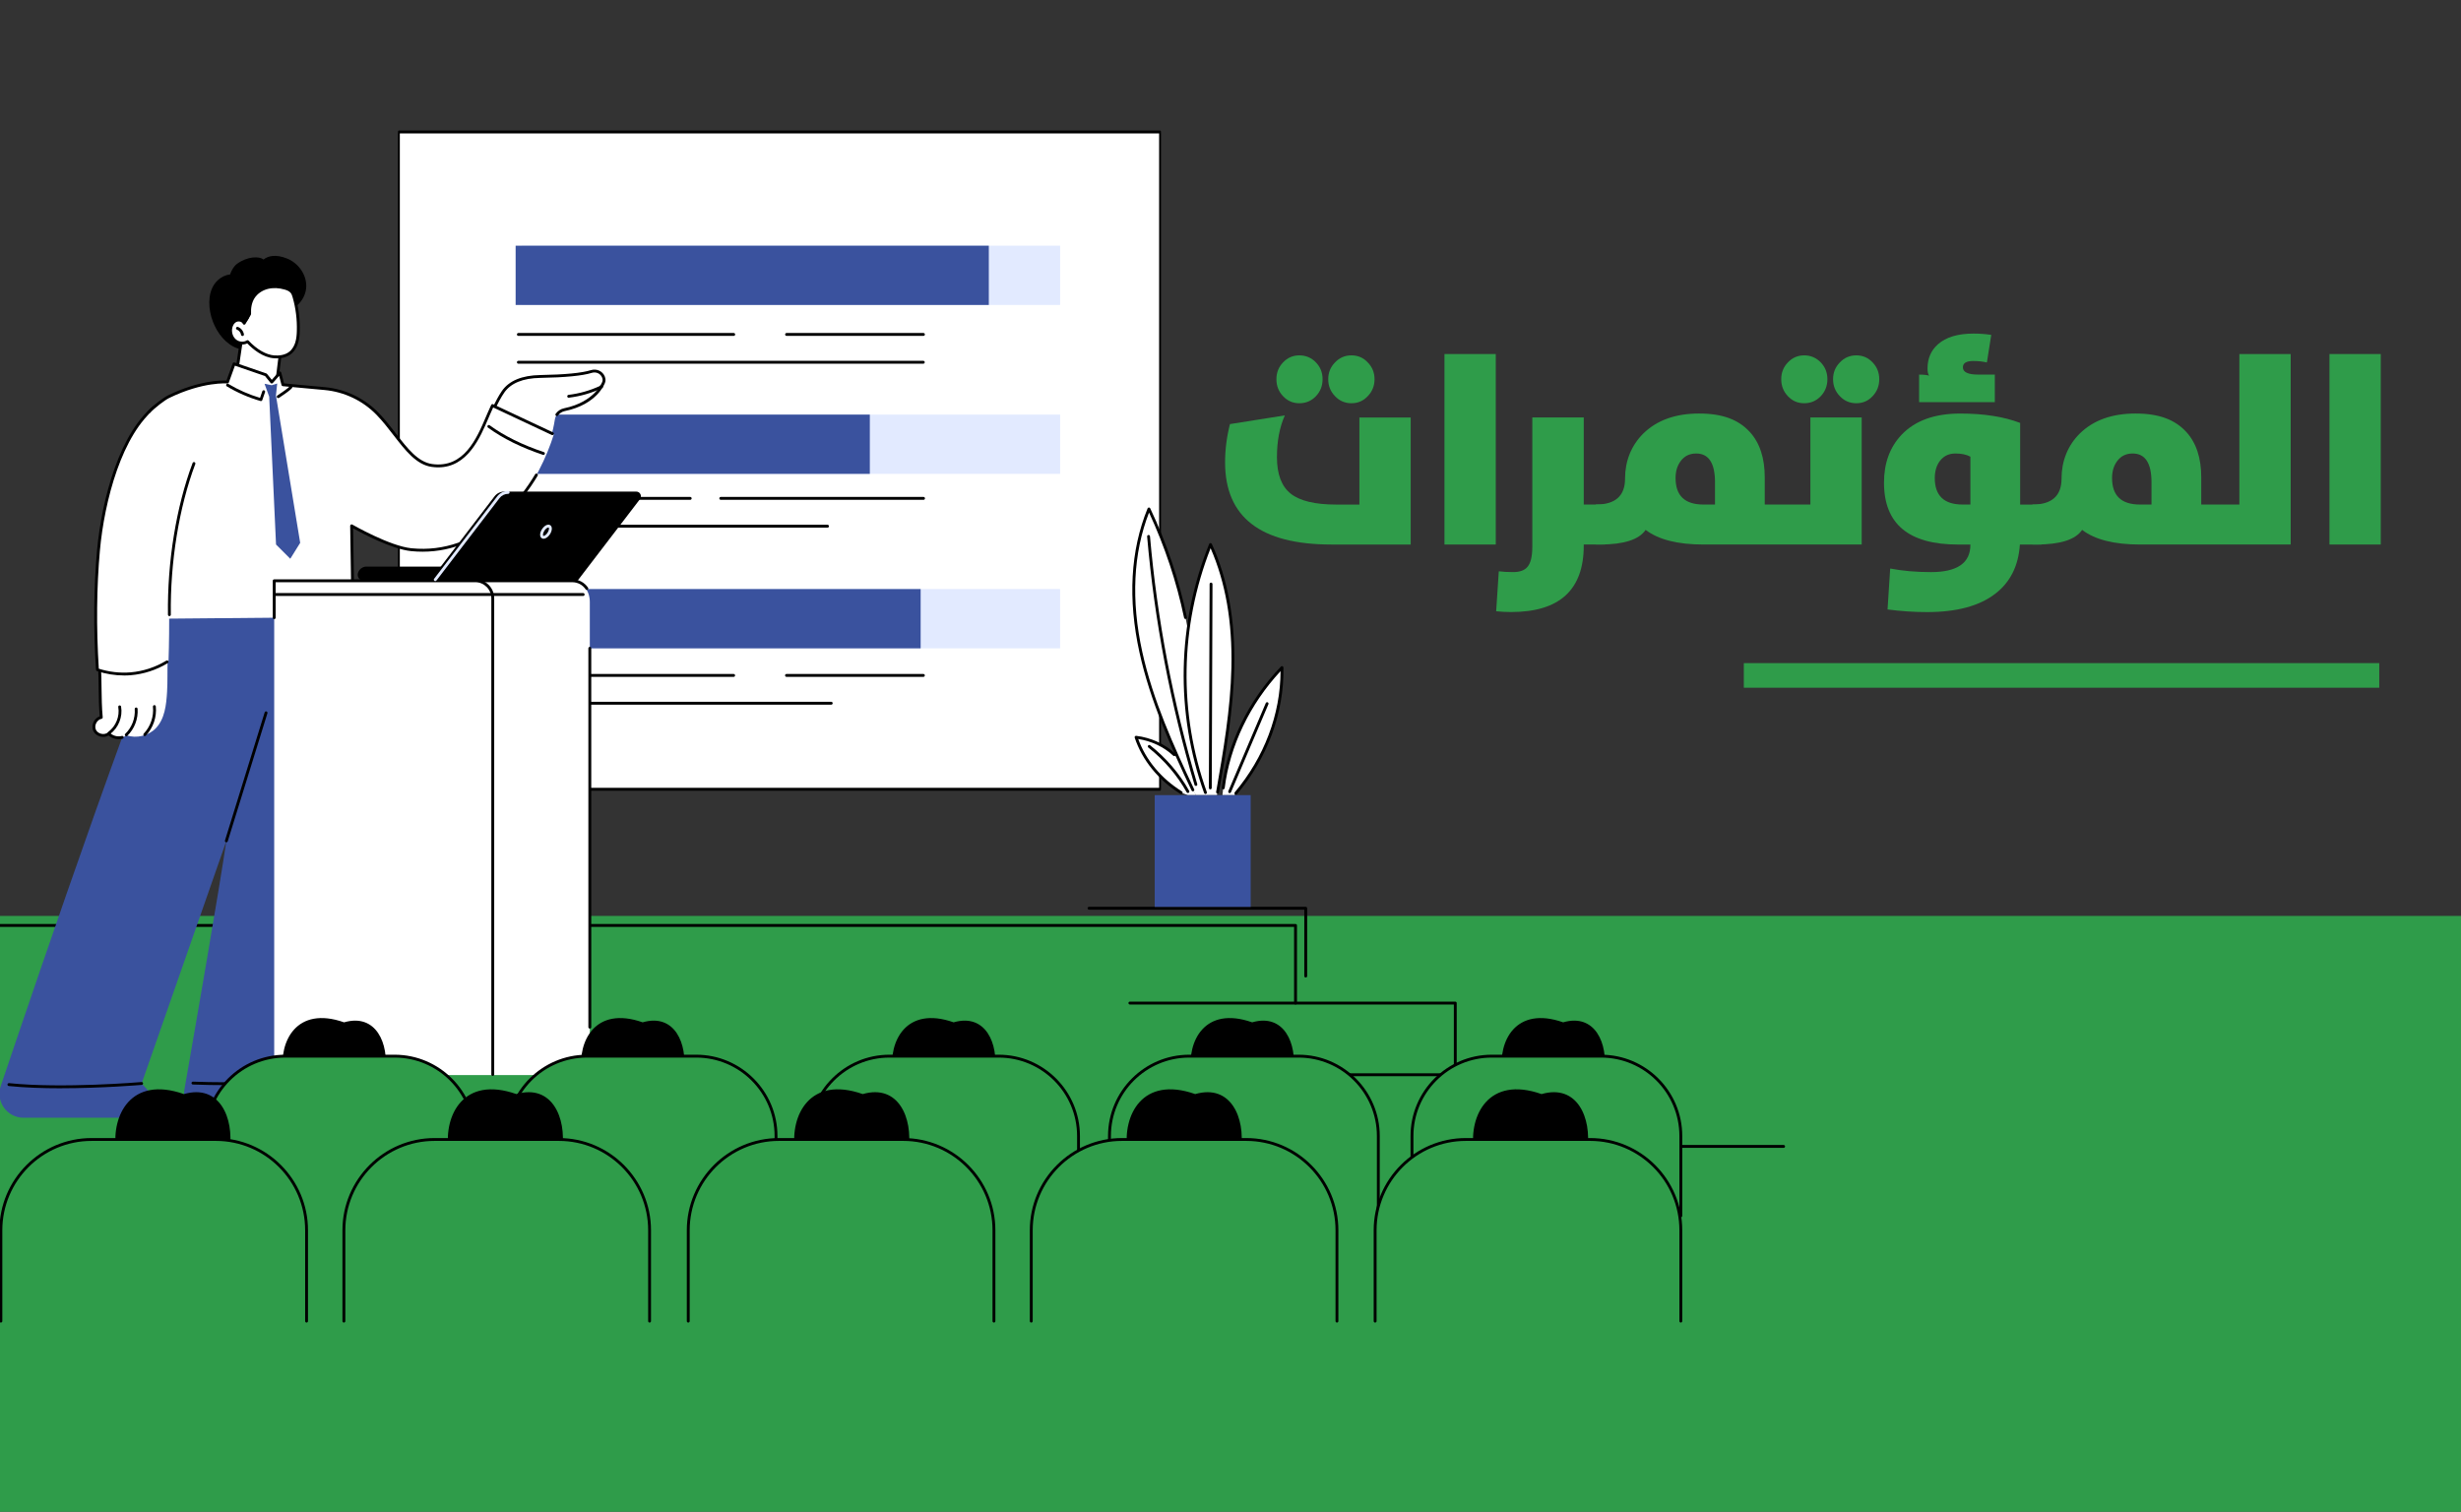 <svg xmlns="http://www.w3.org/2000/svg" id="Layer_1" data-name="Layer 1" viewBox="0 0 1400 860"><rect x="0" y="0" width="1400" height="860" fill="#333333" stroke="none"/><defs><style>      .cls-1 {        fill: #3a529e;      }      .cls-2 {        fill: #fff;      }      .cls-3 {        fill: #e2eaff;      }      .cls-4 {        fill: #2f9c4a;      }    </style></defs><rect class="cls-4" x="0" y="521.07" width="1400" height="354.07"></rect><g><g><g><rect class="cls-2" x="226.92" y="75.07" width="433" height="373.95"></rect><path d="M659.92,449.84H226.92c-.29,0-.53-.36-.53-.82V75.07c0-.45.24-.82.53-.82h433c.29,0,.53.37.53.82v373.95c0,.45-.24.82-.53.82ZM227.45,448.2h431.94V75.88H227.45v372.32Z"></path></g><g><g><g><rect class="cls-3" x="433.24" y="198.99" width="33.72" height="305.94" transform="translate(98.13 802.06) rotate(-90)"></rect><rect class="cls-3" x="433.1" y="99.61" width="33.72" height="306.23" transform="translate(197.23 702.68) rotate(-90)"></rect><rect class="cls-3" x="433.1" y="3.51" width="33.72" height="306.23" transform="translate(293.33 606.58) rotate(-90)"></rect></g><g><rect class="cls-1" x="391.79" y="236.88" width="33.72" height="230.16" transform="translate(56.69 760.62) rotate(-90)"></rect><rect class="cls-1" x="377.22" y="151.98" width="33.72" height="201.49" transform="translate(141.35 646.8) rotate(-90)"></rect><rect class="cls-1" x="411.06" y="22.04" width="33.72" height="269.18" transform="translate(271.29 584.55) rotate(-90)"></rect></g></g><g><path d="M525.32,191.08h-77.86c-.45,0-.82-.36-.82-.82s.36-.82.82-.82h77.86c.45,0,.82.36.82.82s-.36.82-.82.82Z"></path><path d="M417.39,191.08h-122.5c-.45,0-.82-.36-.82-.82s.36-.82.82-.82h122.5c.45,0,.82.36.82.82s-.36.82-.82.82Z"></path><path d="M525.24,206.91h-230.35c-.45,0-.82-.36-.82-.82s.36-.82.82-.82h230.35c.45,0,.82.36.82.82s-.36.82-.82.82Z"></path></g><g><path d="M525.37,284.34h-115.34c-.45,0-.82-.36-.82-.82s.36-.82.82-.82h115.34c.45,0,.82.36.82.82s-.36.82-.82.82Z"></path><path d="M392.64,284.34h-97.71c-.45,0-.82-.36-.82-.82s.36-.82.82-.82h97.71c.45,0,.82.36.82.82s-.36.82-.82.82Z"></path><path d="M470.76,300.17h-175.83c-.45,0-.82-.36-.82-.82s.36-.82.82-.82h175.83c.45,0,.82.36.82.82s-.36.82-.82.82Z"></path></g><g><path d="M525.28,385.06h-77.86c-.45,0-.82-.36-.82-.82s.36-.82.82-.82h77.86c.45,0,.82.36.82.82s-.36.82-.82.82Z"></path><path d="M417.34,385.06h-122.5c-.45,0-.82-.36-.82-.82s.36-.82.82-.82h122.5c.45,0,.82.36.82.82s-.36.82-.82.82Z"></path><path d="M472.87,400.88h-178.03c-.45,0-.82-.36-.82-.82s.36-.82.82-.82h178.03c.45,0,.82.36.82.82s-.36.82-.82.82Z"></path></g></g></g><g><polygon class="cls-4" points="922.1 611.41 922.1 652.19 -.31 652.19 -.31 526.48 737 526.48 737 570.64 827.88 570.64 827.88 611.41 922.1 611.41"></polygon><rect class="cls-4" x="-.31" y="652.19" width="1015.37" height="99.38"></rect><path d="M737,571.45c-.45,0-.82-.37-.82-.82v-43.34H-.31c-.45,0-.82-.36-.82-.82s.36-.82.82-.82h737.31c.45,0,.82.36.82.82v44.16c0,.45-.36.82-.82.82Z"></path><path d="M827.88,612.23c-.45,0-.82-.36-.82-.82v-39.96h-184.29c-.45,0-.82-.36-.82-.82s.36-.82.82-.82h185.1c.45,0,.82.36.82.82v40.78c0,.45-.36.82-.82.82Z"></path><path d="M922.1,653.01c-.45,0-.82-.36-.82-.82v-39.96h-184.29c-.45,0-.82-.36-.82-.82s.36-.82.82-.82h185.1c.45,0,.82.36.82.82v40.78c0,.45-.36.82-.82.82Z"></path><path d="M1014.65,653.01h-92.55c-.45,0-.82-.36-.82-.82s.36-.82.82-.82h92.55c.45,0,.82.36.82.82s-.36.82-.82.82Z"></path></g><g><g><g><path class="cls-1" d="M190.99,320.43s25.31,166.45-11.05,291.15l18.05,18.06c2.29,2.29.72,6.16-2.49,6.16h-77.13c-8.44,0-14.91-7.68-13.46-15.97,6.04-34.6,20.07-115.44,23.86-141.44l-48.19,138,12.43,13.42c2.15,2.32.56,6.06-2.58,6.06H13.36c-9.29,0-15.92-9.18-12.96-17.95,20.44-60.49,86.89-256.49,107.98-294.98l82.62-2.5Z"></path><path d="M34.42,619.1c-10.02,0-20.33-.33-29.44-1.28-.45-.05-.77-.45-.73-.9.05-.45.45-.77.9-.73,30.61,3.17,74.92-.59,75.36-.63.46-.04.84.29.88.74s-.29.84-.74.88c-.31.03-22.43,1.91-46.23,1.91Z"></path><path d="M127.96,617.32c-5.56,0-11.63-.11-18.23-.35-.45-.02-.8-.4-.78-.85.02-.45.41-.83.85-.78,50.26,1.86,69.7-4.47,69.89-4.53.43-.14.89.09,1.03.51.14.43-.09.89-.51,1.03-.69.23-15.24,4.97-52.24,4.97Z"></path><path d="M128.77,479.19c-.08,0-.16-.01-.24-.04-.43-.13-.67-.59-.54-1.02l22.58-72.86c.13-.43.59-.67,1.02-.54.43.13.67.59.54,1.02l-22.58,72.86c-.11.35-.43.57-.78.57Z"></path></g><g><path d="M163.26,147.05c-6.38-2.55-10.83-1.49-13.34.6-2.39-2.02-9.14-1.83-14.94,2.34-2.03,1.46-3.24,3.78-4.11,6.15-2.66.28-5.16,1.55-7.11,3.4-2.65,2.51-4.04,5.99-4.5,9.56-.94,7.27,1.51,15.31,5.79,21.19,3.97,5.45,10.61,10.1,17.68,8.2,5.06-1.36,7.96-6.03,9.48-10.95,4.64-1.78,8.51-5.67,9.4-10.52,6.84-.62,12.42-7.13,12.61-14,.19-6.87-4.57-13.41-10.95-15.96Z"></path><g><path class="cls-2" d="M138.12,188.4l-4.62,30.99-2.61.14s5.92,18.51,21.33,21.07c15.41,2.56,13.8-15.22,13.8-15.22l-9.03-4.1,3.08-24.98-21.96-7.9Z"></path><path d="M156.99,222.09s-.07,0-.1,0c-.45-.05-.77-.46-.71-.91l3-24.33-20.41-7.35-4.48,30.01c-.07.45-.48.75-.93.69-.45-.07-.75-.48-.69-.93l4.62-30.99c.04-.24.18-.45.39-.58.21-.13.46-.15.69-.07l21.96,7.9c.36.13.58.49.53.87l-3.08,24.98c-.05.41-.4.72-.81.72Z"></path></g><path class="cls-2" d="M138.92,183.89c-.74-1.72-3.11-2.31-4.79-1.48-1.68.82-2.66,2.69-2.9,4.55-.33,2.51.58,5.21,2.53,6.81,1.95,1.6,4.93,1.93,7.06.57,3.93,4.2,9.48,8.29,15.22,8.68,3.22.22,6.66-.33,9.16-2.37,1.75-1.42,2.91-3.48,3.57-5.64.66-2.16.85-4.43.92-6.69.19-6.51-.62-13.05-2.4-19.31-.29-1.01-.61-2.04-1.27-2.87-.92-1.16-2.38-1.76-3.8-2.18-3.25-.96-6.75-1.22-10.03-.39-3.28.83-6.33,2.81-8.13,5.69-1.73,2.76-2.22,6.14-2.05,9.39.17,3.3-3.09,5.25-3.09,5.25Z"></path><path d="M157.35,203.87c-.48,0-.94-.02-1.37-.05-6.55-.44-12.25-5.3-15.32-8.47-2.32,1.12-5.33.76-7.42-.96-2.09-1.72-3.2-4.68-2.82-7.55.31-2.36,1.56-4.29,3.35-5.17,1.1-.54,2.47-.6,3.66-.16.55.2,1.04.5,1.43.88l2.33-3.96c-.16-3.76.6-7.08,2.19-9.62,1.83-2.92,4.97-5.12,8.62-6.05,3.21-.81,6.83-.67,10.46.4,1.37.4,3.09,1.05,4.21,2.46.74.94,1.1,2.07,1.41,3.15,1.81,6.36,2.63,12.94,2.43,19.56-.06,2.07-.22,4.52-.96,6.91-.77,2.53-2.1,4.62-3.84,6.03-2.54,2.07-5.75,2.6-8.37,2.6ZM140.82,193.52c.22,0,.44.09.6.26,4.71,5.04,10.06,8.11,14.67,8.42,2.49.17,6-.07,8.59-2.19,1.87-1.53,2.83-3.69,3.31-5.24.67-2.2.83-4.51.88-6.48.19-6.45-.6-12.86-2.37-19.06-.27-.96-.57-1.88-1.12-2.58-.83-1.05-2.25-1.57-3.39-1.91-3.35-.99-6.67-1.12-9.6-.38-3.25.82-6.03,2.77-7.64,5.33-1.45,2.31-2.12,5.4-1.93,8.92,0,.16-.03.32-.11.46l-3.09,5.25c-.16.27-.44.41-.75.4-.31-.02-.58-.21-.7-.49-.22-.52-.69-.94-1.31-1.17-.76-.28-1.67-.25-2.37.09-1.53.75-2.27,2.52-2.45,3.92-.31,2.32.57,4.7,2.24,6.07,1.75,1.43,4.32,1.65,6.11.51.13-.09.29-.13.44-.13Z"></path><path d="M137.94,191.14c-.4,0-.74-.29-.81-.69-.2-1.28-1.15-2.46-2.35-2.93-.42-.16-.63-.64-.46-1.06.16-.42.64-.63,1.06-.46,1.76.68,3.08,2.33,3.38,4.2.07.45-.23.86-.68.93-.04,0-.09,0-.13,0Z"></path></g><g><g><path class="cls-2" d="M280.43,233.29l32.67,16.61c1.13-3.88,1.99-7.65,2.53-11.19.43-2.83,2.66-5.08,5.46-5.65,18.29-3.77,22.31-15.6,22.31-15.6.42-.96.27-2.03-.14-3.06-1.08-2.67-4.09-3.93-6.83-3.07-5.31,1.67-15.22,2.6-29.09,2.83-10.03.17-17.22,3.05-21.15,8.72-1.79,2.57-5.76,10.41-5.76,10.41Z"></path><path d="M316.78,236.69c-.16,0-.33-.05-.47-.15-.37-.26-.46-.77-.2-1.14,1.15-1.62,2.85-2.74,4.81-3.14,17.63-3.63,21.66-14.95,21.7-15.06.31-.72.26-1.54-.13-2.49-.89-2.21-3.45-3.35-5.83-2.6-5.31,1.67-15.17,2.63-29.32,2.87-9.86.16-16.75,2.98-20.49,8.37-1.85,2.66-3.59,6.08-5.08,9.07-.2.4-.69.57-1.09.37-.4-.2-.57-.69-.37-1.09,1.52-3.04,3.3-6.52,5.2-9.27,4.06-5.84,11.39-8.89,21.81-9.07,13.99-.23,23.7-1.17,28.86-2.79,3.19-1,6.63.56,7.83,3.54.55,1.38.6,2.62.13,3.69-.15.44-4.36,12.25-22.89,16.07-1.53.32-2.92,1.22-3.81,2.48-.16.22-.41.34-.67.34Z"></path><path d="M323.51,226.26c-.41,0-.76-.3-.81-.72-.05-.45.27-.85.71-.91,6.19-.74,12.18-2.44,17.83-5.05.17-.41.65-.61,1.06-.44l.26.1c.3.12.5.41.51.73.01.32-.17.62-.46.76-6,2.87-12.4,4.72-19,5.51-.03,0-.07,0-.1,0Z"></path></g><g><path class="cls-2" d="M57.61,408.12c-.89-9.3-.78-20.03-1.22-28.55,6.08,2.02,11.61,3.39,17.99,2.85,7.62-.64,14.54-2.88,20.98-6.98-.2,5.9.04,12.34-.32,18.22-.45,7.35-1.3,15.33-6.41,20.62-4.19,4.33-10.95,5.97-16.65,4.02-2.99,2.22-7.62,1.78-10.14-.95-2.47,1.99-6.72.99-8.04-1.9-1.32-2.89.69-6.76,3.81-7.33Z"></path><path d="M62.11,417.8c-.25,0-.5-.12-.66-.33-.27-.36-.19-.87.17-1.14,4.3-3.16,6.58-8.82,5.66-14.08-.08-.44.22-.87.66-.94.45-.07.87.22.94.66,1.02,5.86-1.51,12.16-6.3,15.67-.15.11-.31.16-.48.16Z"></path><path d="M71.82,418.87c-.21,0-.43-.08-.59-.25-.31-.32-.3-.84.02-1.15,3.77-3.62,5.79-8.89,5.4-14.1-.03-.45.3-.84.75-.87.43-.05.84.3.87.75.42,5.69-1.79,11.45-5.9,15.4-.16.15-.36.23-.56.23Z"></path><path d="M82.35,418.74c-.2,0-.41-.07-.56-.23-.33-.31-.34-.83-.03-1.15,3.86-4.04,5.83-9.76,5.25-15.32-.05-.45.28-.85.73-.9.45-.04.85.28.9.73.62,6.03-1.5,12.24-5.69,16.62-.16.17-.38.25-.59.25Z"></path><path d="M67.53,420.54c-2.14,0-4.25-.76-5.78-2.13-1.29.77-2.94,1-4.55.62-1.87-.44-3.42-1.65-4.14-3.23-.72-1.58-.63-3.55.26-5.25.76-1.46,2-2.55,3.42-3.03-.48-5.43-.55-10.94-.61-16.26-.04-3.67-.09-7.14-.26-10.49-.02-.45.32-.83.77-.86.44-.03.83.32.86.77.17,3.38.21,6.87.26,10.55.07,5.52.14,11.23.67,16.82.04.42-.25.8-.66.88-1.22.22-2.34,1.11-3,2.37-.66,1.26-.74,2.69-.22,3.82.52,1.13,1.65,2,3.04,2.32,1.38.33,2.79.06,3.75-.72.34-.27.82-.23,1.11.08,1.63,1.77,4.39,2.52,6.87,1.88.44-.11.88.15.99.58.11.44-.15.88-.58.99-.72.19-1.46.28-2.2.28Z"></path></g><path class="cls-2" d="M89.39,230.38c-19.4,14.18-30.52,51.47-33.36,82.66-2.01,22.13-2.03,45.72-.6,67.95,6.08,2.02,12.56,2.83,18.94,2.29,7.62-.64,15.05-3.19,21.5-7.3.34-10.24.44-20.49.3-30.74l5.21-45.08-6-57.14-6-12.65Z"></path><path d="M70.54,384.26c-5.17,0-10.41-.85-15.37-2.49-.32-.11-.54-.39-.56-.72-1.51-23.54-1.3-47.08.61-68.08,2.63-28.97,13.04-68.16,33.69-83.24.2-.14.45-.19.68-.13.24.06.43.22.54.44l5.99,12.65c.04.08.06.17.07.26l6,57.14c0,.06,0,.12,0,.18l-5.21,45.08c-.05.45-.45.78-.9.72-.45-.05-.77-.46-.72-.9l5.2-44.99-5.97-56.91-5.51-11.62c-19.69,15.19-29.67,53.22-32.24,81.48-1.89,20.75-2.11,44.01-.64,67.28,5.85,1.87,12.09,2.58,18.09,2.08,7.1-.6,14.13-2.9,20.32-6.66.39-.23.89-.11,1.12.27s.11.89-.27,1.12c-6.4,3.89-13.67,6.27-21.03,6.89-1.29.11-2.59.16-3.9.16Z"></path><path class="cls-2" d="M280.16,230.71c-.74,1.56-1.45,3.15-2.14,4.75-5.29,12.31-12.63,32.09-32.3,29.35-12.27-1.71-19.54-17.64-30.95-29.39-8-8.24-18.7-13.31-30.12-14.36l-23.71-2.18-1.75-6.74-4.61,5.21-3.33-4.12-18.12-6.22-3.73,10.34s-13.72-1.31-33.51,8.34c-25.26,12.32-17.19,53.06-9.32,67.72,7.87,14.66,5.12,58.56,5.12,58.56l98.2-.88c6.05-.05,10.9-5.02,10.8-11.07l-.64-40.88s21.38,12.33,33.96,13.58c50.1,4.95,73.59-41.69,81.04-65.61l-34.88-16.39Z"></path><path d="M249.32,265.88c-1.19,0-2.42-.09-3.71-.27-8.73-1.22-15-9.33-21.63-17.91-3.06-3.96-6.22-8.05-9.79-11.72-7.83-8.07-18.35-13.08-29.61-14.11l-23.71-2.18c-.34-.03-.63-.27-.71-.61l-1.37-5.26-3.6,4.07c-.16.18-.4.27-.63.27-.24,0-.47-.12-.62-.3l-3.18-3.94-17.13-5.89-3.46,9.59c-.13.35-.48.57-.84.53-.13-.01-13.76-1.16-33.08,8.26-2.46,1.2-8.16,5.51-11.05,8.65-.3.33-.82.35-1.15.05-.33-.31-.35-.82-.05-1.15,3.06-3.31,8.9-7.72,11.54-9.01,17.62-8.59,30.35-8.6,33.31-8.46l3.53-9.77c.15-.42.61-.64,1.03-.49l18.12,6.22c.14.05.27.14.37.26l2.72,3.37,3.97-4.49c.2-.23.51-.32.8-.25.29.07.52.3.6.59l1.61,6.18,23.14,2.13c11.65,1.07,22.53,6.26,30.63,14.6,3.63,3.74,6.82,7.87,9.91,11.86,6.43,8.31,12.5,16.17,20.57,17.29,18.08,2.52,25.35-14.55,30.65-27.01l.79-1.85c.83-1.93,1.49-3.41,2.15-4.78.19-.4.68-.58,1.08-.39l34.1,16.03c.41.19.58.68.39,1.09-.19.41-.68.58-1.09.39l-33.37-15.68c-.54,1.15-1.1,2.41-1.78,3.99l-.79,1.84c-4.85,11.41-12.02,28.25-28.67,28.25Z"></path><path d="M200.68,340.83c-.44,0-.81-.36-.82-.8l-.65-40.88c0-.29.15-.57.4-.72s.57-.15.82,0c.21.12,21.37,12.26,33.63,13.47,38.72,3.83,62.13-28.18,70.39-42.11.23-.39.73-.52,1.12-.29.39.23.52.73.29,1.12-7.95,13.41-29.67,43.23-65.44,43.23-2.12,0-4.29-.1-6.51-.32-11.01-1.09-28.24-10.31-33.04-12.98l.62,39.45c0,.45-.35.82-.8.83h-.01Z"></path><path d="M148.45,228.17c-.07,0-.15-.01-.23-.03-6.72-1.94-13.18-4.75-19.19-8.35-.39-.23-.51-.73-.28-1.12.23-.39.73-.51,1.12-.28,5.67,3.39,11.74,6.07,18.06,7.96l1.31-3.8c.15-.43.61-.65,1.04-.5.43.15.65.61.5,1.04l-1.57,4.54c-.12.34-.43.55-.77.55Z"></path><path d="M158.27,226.48c-.27,0-.53-.13-.68-.37-.25-.38-.14-.88.24-1.13,2.34-1.53,6.32-4.31,7.01-5.23.27-.36.78-.44,1.14-.16.36.27.43.78.16,1.14-1.09,1.45-6.78,5.19-7.42,5.61-.14.09-.29.13-.45.13Z"></path><polygon class="cls-1" points="170.77 308.82 156.98 224.98 157.69 218.17 154.56 219.15 150.49 218.33 153.14 225.67 157.03 309.77 165.13 317.87 170.77 308.82"></polygon><path d="M309.15,258.79c-.09,0-.17-.01-.26-.04-12.31-4.11-22.84-9.32-31.29-15.49-.36-.27-.44-.77-.18-1.14.27-.36.77-.44,1.14-.18,8.32,6.07,18.7,11.2,30.85,15.26.43.14.66.6.51,1.03-.11.34-.43.56-.77.56Z"></path><path d="M96.37,350.5c-.45,0-.81-.36-.82-.8-.42-30.01,4.69-61.47,14.02-86.31.16-.42.63-.63,1.05-.48.42.16.63.63.48,1.05-9.26,24.65-14.33,55.9-13.92,85.71,0,.45-.35.82-.8.83h-.01Z"></path></g></g><g><g><path class="cls-2" d="M335.53,611.58h-124.33v-281.18h114.43c5.47,0,9.9,5.38,9.9,12.01v269.17Z"></path><path d="M335.53,585.15c-.45,0-.82-.36-.82-.82v-215.51c0-.45.37-.82.82-.82s.82.36.82.82v215.51c0,.45-.37.82-.82.82Z"></path><path d="M333.84,335.61c-.26,0-.52-.13-.68-.36-1.69-2.52-4.51-4.03-7.53-4.03h-114.43c-.45,0-.82-.36-.82-.82s.36-.82.82-.82h114.43c3.57,0,6.89,1.78,8.89,4.75.25.37.15.88-.22,1.13-.14.09-.3.14-.45.14Z"></path><path class="cls-2" d="M280.32,611.29h-124.33v-280.89h114.43c5.47,0,9.9,4.46,9.9,9.96v270.93Z"></path><path d="M280.32,612.1c-.45,0-.82-.36-.82-.82v-270.93c0-5.04-4.07-9.14-9.08-9.14h-113.61v20.18c0,.45-.37.82-.82.82s-.82-.36-.82-.82v-20.99c0-.45.37-.82.82-.82h114.43c5.91,0,10.72,4.83,10.72,10.77v270.93c0,.45-.37.82-.82.82Z"></path><path d="M331.75,339.03h-174.84c-.45,0-.82-.36-.82-.82s.36-.82.82-.82h174.84c.45,0,.82.36.82.82s-.36.82-.82.82Z"></path></g><g><path d="M259.13,330.4h-52.22c-2.25,0-3.89-2.16-3.29-4.34.6-2.21,2.6-3.74,4.88-3.74h50.63v8.08Z"></path><path d="M328.59,330.3h-83.95l36.64-47.88c1.33-1.74,3.39-2.76,5.58-2.76h75.09c2.2,0,3.45,2.54,2.11,4.3l-35.46,46.34Z"></path><path class="cls-3" d="M247.6,330.58c-.17,0-.35-.05-.49-.17-.36-.27-.43-.79-.15-1.14l35.89-46.89c1.48-1.93,3.8-3.08,6.23-3.08.45,0,.82.36.82.82s-.36.82-.82.82c-1.92,0-3.76.91-4.93,2.44l-35.89,46.89c-.16.21-.4.32-.65.32Z"></path><path class="cls-3" d="M309.24,306.49c-.39,0-.75-.1-1.06-.31-1.28-.84-1.21-3.07.17-5.18.87-1.33,2.03-2.26,3.11-2.49.58-.12,1.12-.03,1.55.25,1.28.84,1.21,3.07-.17,5.18h0c-.87,1.33-2.03,2.26-3.11,2.49-.17.04-.34.05-.5.05ZM311.96,300.09c-.06,0-.12.01-.16.02-.53.11-1.38.7-2.08,1.78-.95,1.46-.95,2.73-.64,2.93.09.06.24.04.32.02.53-.11,1.38-.7,2.08-1.78.95-1.46.95-2.73.64-2.93-.04-.03-.1-.04-.16-.04ZM312.17,303.5h0,0Z"></path></g></g></g><g><polygon class="cls-4" points="955.93 751.58 .5 751.58 181.67 625.47 401.59 625.47 794.16 619.7 955.93 646.27 955.93 751.58"></polygon><g><path d="M912.63,609.75c-2.2,15.9-13.01,29.07-29.05,29.07s-26.9-13.16-29.05-29.07c-2.31-17.08,7.49-37.73,34.7-28.16,18.33-5.31,25.59,12.34,23.4,28.16Z"></path><g><path class="cls-4" d="M956.19,691.71v-45.45c0-25.09-20.32-45.43-45.39-45.43h-62.15c-25.07,0-45.39,20.34-45.39,45.43v45.45h152.94Z"></path><path d="M956.19,692.53c-.45,0-.82-.36-.82-.82v-45.45c0-24.6-20-44.61-44.58-44.61h-62.15c-24.58,0-44.58,20.01-44.58,44.61v45.45c0,.45-.36.82-.82.82s-.82-.36-.82-.82v-45.45c0-25.5,20.73-46.25,46.21-46.25h62.15c25.48,0,46.21,20.75,46.21,46.25v45.45c0,.45-.36.82-.82.82Z"></path></g></g><g><path d="M735.72,609.75c-2.2,15.9-13.01,29.07-29.05,29.07s-26.9-13.16-29.05-29.07c-2.31-17.08,7.49-37.73,34.7-28.16,18.33-5.31,25.59,12.34,23.4,28.16Z"></path><g><path class="cls-4" d="M784.1,691.71v-45.45c0-25.09-20.32-45.43-45.39-45.43h-62.15c-25.07,0-45.39,20.34-45.39,45.43v45.45h152.94Z"></path><path d="M784.1,692.53c-.45,0-.82-.36-.82-.82v-45.45c0-24.6-20-44.61-44.58-44.61h-62.15c-24.58,0-44.58,20.01-44.58,44.61v45.45c0,.45-.36.82-.82.82s-.82-.36-.82-.82v-45.45c0-25.5,20.73-46.25,46.21-46.25h62.15c25.48,0,46.21,20.75,46.21,46.25v45.45c0,.45-.36.82-.82.82Z"></path></g></g><g><path d="M565.89,609.75c-2.2,15.9-13.01,29.07-29.05,29.07s-26.9-13.16-29.05-29.07c-2.31-17.08,7.49-37.73,34.7-28.16,18.33-5.31,25.59,12.34,23.4,28.16Z"></path><g><path class="cls-4" d="M613.55,691.71v-45.45c0-25.09-20.32-45.43-45.39-45.43h-62.15c-25.07,0-45.39,20.34-45.39,45.43v45.45h152.94Z"></path><path d="M613.55,692.53c-.45,0-.82-.36-.82-.82v-45.45c0-24.6-20-44.61-44.58-44.61h-62.15c-24.58,0-44.58,20.01-44.58,44.61v45.45c0,.45-.36.82-.82.82s-.82-.36-.82-.82v-45.45c0-25.5,20.73-46.25,46.21-46.25h62.15c25.48,0,46.21,20.75,46.21,46.25v45.45c0,.45-.36.82-.82.82Z"></path></g></g><g><path d="M388.98,609.75c-2.2,15.9-13.01,29.07-29.05,29.07s-26.9-13.16-29.05-29.07c-2.31-17.08,7.49-37.73,34.7-28.16,18.33-5.31,25.59,12.34,23.4,28.16Z"></path><g><path class="cls-4" d="M441.47,691.71v-45.45c0-25.09-20.32-45.43-45.39-45.43h-62.15c-25.07,0-45.39,20.34-45.39,45.43v45.45h152.94Z"></path><path d="M441.47,692.53c-.45,0-.82-.36-.82-.82v-45.45c0-24.6-20-44.61-44.58-44.61h-62.15c-24.58,0-44.58,20.01-44.58,44.61v45.45c0,.45-.36.82-.82.82s-.82-.36-.82-.82v-45.45c0-25.5,20.73-46.25,46.21-46.25h62.15c25.48,0,46.21,20.75,46.21,46.25v45.45c0,.45-.36.82-.82.82Z"></path></g></g><g><path d="M219.14,609.75c-2.2,15.9-13.01,29.07-29.05,29.07s-26.9-13.16-29.05-29.07c-2.31-17.08,7.49-37.73,34.7-28.16,18.33-5.31,25.59,12.34,23.4,28.16Z"></path><g><path class="cls-4" d="M269.88,691.71v-45.45c0-25.09-20.32-45.43-45.39-45.43h-62.15c-25.07,0-45.39,20.34-45.39,45.43v45.45h152.94Z"></path><path d="M269.88,692.53c-.45,0-.82-.36-.82-.82v-45.45c0-24.6-20-44.61-44.58-44.61h-62.15c-24.58,0-44.58,20.01-44.58,44.61v45.45c0,.45-.36.82-.82.82s-.82-.36-.82-.82v-45.45c0-25.5,20.73-46.25,46.21-46.25h62.15c25.48,0,46.21,20.75,46.21,46.25v45.45c0,.45-.36.82-.82.82Z"></path></g></g><g><path d="M130.68,653.77c-2.45,17.71-14.48,32.38-32.35,32.38s-29.96-14.66-32.35-32.38c-2.57-19.02,8.34-42.02,38.64-31.36,20.41-5.91,28.5,13.75,26.06,31.36Z"></path><g><path class="cls-4" d="M174.41,751.58v-51.68c0-28.53-23.11-51.66-51.62-51.66H52.12c-28.51,0-51.62,23.13-51.62,51.66v51.68h173.9Z"></path><path d="M174.41,752.39c-.45,0-.82-.36-.82-.82v-51.68c0-28.03-22.79-50.84-50.8-50.84H52.12c-28.01,0-50.8,22.81-50.8,50.84v51.68c0,.45-.36.82-.82.82s-.82-.36-.82-.82v-51.68c0-28.93,23.52-52.47,52.43-52.47h70.67c28.91,0,52.43,23.54,52.43,52.47v51.68c0,.45-.36.82-.82.82Z"></path></g></g><g><path d="M319.82,653.77c-2.45,17.71-14.48,32.38-32.35,32.38s-29.96-14.66-32.35-32.38c-2.57-19.02,8.34-42.02,38.64-31.36,20.41-5.91,28.5,13.75,26.06,31.36Z"></path><g><path class="cls-4" d="M369.54,751.58v-51.68c0-28.53-23.11-51.66-51.62-51.66h-70.67c-28.51,0-51.62,23.13-51.62,51.66v51.68h173.9Z"></path><path d="M369.54,752.39c-.45,0-.82-.36-.82-.82v-51.68c0-28.03-22.79-50.84-50.8-50.84h-70.67c-28.01,0-50.8,22.81-50.8,50.84v51.68c0,.45-.36.82-.82.82s-.82-.36-.82-.82v-51.68c0-28.93,23.52-52.47,52.43-52.47h70.67c28.91,0,52.43,23.54,52.43,52.47v51.68c0,.45-.36.82-.82.82Z"></path></g></g><g><path d="M516.85,653.77c-2.45,17.71-14.48,32.38-32.35,32.38s-29.96-14.66-32.35-32.38c-2.57-19.02,8.34-42.02,38.64-31.36,20.41-5.91,28.5,13.75,26.06,31.36Z"></path><g><path class="cls-4" d="M565.44,751.58v-51.68c0-28.53-23.11-51.66-51.62-51.66h-70.67c-28.51,0-51.62,23.13-51.62,51.66v51.68h173.9Z"></path><path d="M565.44,752.39c-.45,0-.82-.36-.82-.82v-51.68c0-28.03-22.79-50.84-50.8-50.84h-70.67c-28.01,0-50.8,22.81-50.8,50.84v51.68c0,.45-.36.82-.82.82s-.82-.36-.82-.82v-51.68c0-28.93,23.52-52.47,52.43-52.47h70.67c28.91,0,52.43,23.54,52.43,52.47v51.68c0,.45-.36.82-.82.82Z"></path></g></g><g><path d="M705.99,653.77c-2.45,17.71-14.48,32.38-32.35,32.38s-29.96-14.66-32.35-32.38c-2.57-19.02,8.34-42.02,38.64-31.36,20.41-5.91,28.5,13.75,26.06,31.36Z"></path><g><path class="cls-4" d="M760.57,751.58v-51.68c0-28.53-23.11-51.66-51.62-51.66h-70.67c-28.51,0-51.62,23.13-51.62,51.66v51.68h173.9Z"></path><path d="M760.57,752.39c-.45,0-.82-.36-.82-.82v-51.68c0-28.03-22.79-50.84-50.8-50.84h-70.67c-28.01,0-50.8,22.81-50.8,50.84v51.68c0,.45-.36.82-.82.82s-.82-.36-.82-.82v-51.68c0-28.93,23.52-52.47,52.43-52.47h70.67c28.91,0,52.43,23.54,52.43,52.47v51.68c0,.45-.36.82-.82.82Z"></path></g></g><g><path d="M903.02,653.77c-2.45,17.71-14.48,32.38-32.35,32.38s-29.96-14.66-32.35-32.38c-2.57-19.02,8.34-42.02,38.64-31.36,20.41-5.91,28.5,13.75,26.06,31.36Z"></path><g><path class="cls-4" d="M956.19,751.58v-51.68c0-28.53-23.11-51.66-51.62-51.66h-70.67c-28.51,0-51.62,23.13-51.62,51.66v51.68h173.9Z"></path><path d="M956.19,752.39c-.45,0-.82-.36-.82-.82v-51.68c0-28.03-22.79-50.84-50.8-50.84h-70.67c-28.01,0-50.8,22.81-50.8,50.84v51.68c0,.45-.36.82-.82.82s-.82-.36-.82-.82v-51.68c0-28.93,23.52-52.47,52.43-52.47h70.67c28.91,0,52.43,23.54,52.43,52.47v51.68c0,.45-.36.82-.82.82Z"></path></g></g></g><g><path d="M742.8,556.1c-.45,0-.82-.36-.82-.82v-37.77h-122.46c-.45,0-.82-.36-.82-.82s.36-.82.82-.82h123.27c.45,0,.82.36.82.82v38.59c0,.45-.36.82-.82.82Z"></path><g><g><g><path class="cls-2" d="M671.94,450.92c-12.27-7.63-21.46-18.92-25.65-31.51,8.26.99,16.07,4.55,21.69,9.9l2.21,1.93,10.13,21.1h-4.55l-3.82-1.42Z"></path><path d="M671.94,451.74c-.15,0-.3-.04-.43-.12-12.49-7.76-21.72-19.11-26-31.95-.09-.26-.03-.56.14-.77.18-.22.45-.33.73-.29,8.37,1,16.45,4.69,22.16,10.12.33.31.34.83.03,1.15-.31.33-.83.34-1.15.03-5.16-4.91-12.36-8.34-19.92-9.51,4.32,11.96,13.12,22.52,24.88,29.83.38.24.5.74.26,1.12-.15.25-.42.38-.69.38Z"></path><path d="M675.77,451.13c-.29,0-.57-.15-.71-.42-5.27-9.52-12.8-18.32-21.79-25.44-.35-.28-.41-.79-.13-1.15.28-.35.79-.41,1.15-.13,9.15,7.25,16.83,16.22,22.2,25.93.22.39.08.89-.32,1.11-.13.07-.26.1-.39.1Z"></path></g><g><path class="cls-2" d="M653.6,289.54c9.39,19.89,16.38,40.63,20.8,61.78l1.29,6.56-.71,6.91c-.74,8.3-1.09,17.84-.58,28.37.46,9.64,1.56,18.37,2.92,26.03,3.08,11.05,9.23,33.15,9.23,33.15h-6.22l-1.71-2.94c-12.07-25.45-23.64-51.29-29.58-78.33-5.94-27.04-6.02-55.58,4.57-81.53Z"></path><path d="M678.61,450.21c-.31,0-.6-.17-.74-.47-11.68-24.63-23.59-50.99-29.64-78.51-6.7-30.5-5.15-58.09,4.61-82.01.12-.3.41-.5.73-.51.33.01.62.18.76.47,9.41,19.92,16.43,40.77,20.86,61.97.09.44-.19.87-.63.96-.44.09-.87-.19-.96-.63-4.28-20.46-10.98-40.61-19.94-59.9-9.01,23.2-10.3,49.87-3.84,79.3,6.01,27.35,17.88,53.61,29.52,78.16.19.41.02.89-.39,1.09-.11.05-.23.08-.35.08Z"></path><path d="M680.31,447.11c-.35,0-.68-.23-.78-.58-13.76-46.19-22.83-93.73-26.95-141.3-.04-.45.29-.84.74-.88.45-.05.84.29.88.74,4.12,47.46,13.16,94.89,26.89,140.98.13.43-.12.89-.55,1.01-.08.02-.16.03-.23.03Z"></path></g><g><path class="cls-2" d="M695.88,448.21c3.1-25,14.89-49.14,33.41-68.46.42,25.46-8.94,50.96-26.25,71.51l-.81,1.08h-6.82l.47-4.12Z"></path><path d="M703.04,452.08c-.18,0-.37-.06-.52-.19-.34-.29-.39-.8-.1-1.15,16.76-19.9,25.98-44.3,26.07-68.94-17.54,18.88-28.81,42.42-31.8,66.52-.05.45-.45.78-.91.71-.45-.05-.76-.46-.71-.91,3.11-25.08,15.06-49.55,33.63-68.92.23-.24.58-.32.89-.19.31.12.51.41.52.75.42,25.72-8.97,51.3-26.44,72.05-.16.19-.39.29-.62.29Z"></path><path d="M699.52,451.2c-.11,0-.22-.02-.32-.07-.41-.18-.61-.65-.43-1.07l21.3-50.09c.18-.41.66-.61,1.07-.43.41.18.61.65.43,1.07l-21.3,50.09c-.13.31-.43.5-.75.5Z"></path></g><g><path class="cls-2" d="M685.76,450.9c-16.35-45.7-15.33-95.96,2.87-141.13,10.03,22.12,13.22,46.23,12.71,70-.51,23.77-4.61,47.37-8.7,70.88l-.38,1.69h-6.05l-.44-1.44Z"></path><path d="M685.76,451.71c-.33,0-.65-.21-.77-.54-16.45-45.96-15.42-96.29,2.88-141.71.12-.3.41-.5.74-.51.29,0,.63.18.76.48,9.18,20.24,13.36,43.26,12.78,70.36-.51,23.88-4.68,47.83-8.71,71-.08.44-.5.74-.94.66-.44-.08-.74-.5-.66-.94,4.02-23.11,8.18-47,8.69-70.75.56-26.06-3.32-48.29-11.85-67.88-17.47,44.58-18.24,93.78-2.15,138.75.15.42-.07.89-.49,1.04-.09.03-.18.05-.27.05Z"></path><path d="M688.51,449.05h0c-.45,0-.81-.37-.81-.82l.42-115.97c0-.45.37-.81.82-.81h0c.45,0,.81.37.81.82l-.42,115.97c0,.45-.37.81-.82.81Z"></path></g></g><rect class="cls-1" x="656.89" y="452.34" width="54.59" height="63.58"></rect></g></g></g><g><path class="cls-4" d="M757.33,309.77c-40.27,0-60.41-15.58-60.41-46.75,0-7.3.93-14.56,2.78-21.76l31.22-4.95c-3,6.7-4.5,14.63-4.5,23.79,0,9.66,2.6,16.56,7.8,20.71s13.83,6.23,25.89,6.23h13.21v-49.53h29.19v72.27h-45.18ZM729.87,225.35c-2.5-2.65-3.75-5.85-3.75-9.61s1.25-6.93,3.75-9.53c2.55-2.7,5.65-4.05,9.3-4.05s6.9,1.35,9.46,4.05c2.5,2.6,3.75,5.78,3.75,9.53s-1.25,6.95-3.75,9.61c-2.55,2.7-5.7,4.05-9.46,4.05s-6.75-1.35-9.3-4.05ZM759.43,225.35c-2.55-2.65-3.83-5.85-3.83-9.61s1.28-6.93,3.83-9.53c2.55-2.7,5.68-4.05,9.38-4.05s6.8,1.35,9.3,4.05c2.55,2.6,3.83,5.78,3.83,9.53s-1.28,6.95-3.83,9.61c-2.5,2.7-5.6,4.05-9.3,4.05s-6.83-1.35-9.38-4.05Z"></path><path class="cls-4" d="M821.72,201.41h29.19v108.36h-29.19v-108.36Z"></path><path class="cls-4" d="M851.13,347.74l1.5-22.74c2.35.3,5.08.45,8.18.45,3.75,0,6.45-.98,8.1-2.93,1.85-2.15,2.78-5.95,2.78-11.41v-73.62h29.27v49.53h12.23v22.74h-12.23v.6c0,25.21-13.78,37.82-41.35,37.82-3.05,0-5.88-.15-8.48-.45Z"></path><path class="cls-4" d="M969.03,309.77c-14.66,0-25.62-2.78-32.87-8.33-3.75,5.55-12.41,8.33-25.96,8.33h-2.33v-22.74c11.06,0,16.58-4.93,16.58-14.78s3.48-18.81,10.43-25.67c7.75-7.55,18.31-11.33,31.67-11.33s22.41,3.48,28.82,10.43c5.7,6.2,8.55,14.86,8.55,25.96v15.38h25.96v-49.53h29.19v72.27h-90.05ZM975.63,274.42c0-10.96-3.58-16.43-10.73-16.43-3.7,0-6.6,1.4-8.71,4.2-2,2.6-3,5.85-3,9.75,0,10.06,5.28,15.08,15.83,15.08h6.6v-12.61ZM1017.05,225.35c-2.5-2.65-3.75-5.85-3.75-9.61s1.25-6.93,3.75-9.53c2.55-2.7,5.65-4.05,9.3-4.05s6.9,1.35,9.46,4.05c2.5,2.6,3.75,5.78,3.75,9.53s-1.25,6.95-3.75,9.61c-2.55,2.7-5.7,4.05-9.46,4.05s-6.75-1.35-9.3-4.05ZM1046.62,225.35c-2.55-2.65-3.83-5.85-3.83-9.61s1.28-6.93,3.83-9.53c2.55-2.7,5.68-4.05,9.38-4.05s6.8,1.35,9.31,4.05c2.5,2.6,3.75,5.78,3.75,9.53s-1.25,6.95-3.75,9.61c-2.5,2.7-5.6,4.05-9.31,4.05s-6.83-1.35-9.38-4.05Z"></path><path class="cls-4" d="M1073.78,346.69l1.5-23.26c7.05,1.35,14.78,2.03,23.19,2.03,14.96,0,22.44-5.18,22.44-15.53v-.15h-7.05c-28.07,0-42.1-11.73-42.1-35.19,0-11.16,3.35-20.26,10.06-27.32,7.65-8,18.76-12.01,33.32-12.01,13.41,0,24.76,1.78,34.07,5.33v46.45h12.31v22.74h-12.46c-.8,12.16-5.5,21.51-14.11,28.07-9,6.9-21.91,10.36-38.72,10.36-7.4,0-14.88-.5-22.44-1.5ZM1091.72,213.11c2.55,0,4.45.2,5.7.6-.6-.8-.9-2.18-.9-4.13,0-5.65,1.98-10.23,5.93-13.73,4.6-4.05,11.33-6.08,20.19-6.08,3.5,0,6.88.25,10.13.75l-2.48,15.68c-2.35-.55-4.95-.83-7.8-.83-3.9,0-5.85,1.2-5.85,3.6,0,2.75,2.93,4.13,8.78,4.13h9.38v15.68h-43.07v-15.68ZM1120.91,259.79c-2.25-1.2-5.1-1.8-8.55-1.8-3.7,0-6.63,1.4-8.78,4.2-1.95,2.6-2.93,5.85-2.93,9.75,0,10.06,5.28,15.08,15.83,15.08h4.43v-27.24Z"></path><path class="cls-4" d="M1217.34,309.77c-14.66,0-25.62-2.78-32.87-8.33-3.75,5.55-12.41,8.33-25.96,8.33h-2.33v-22.74c11.06,0,16.58-4.93,16.58-14.78s3.48-18.81,10.43-25.67c7.75-7.55,18.31-11.33,31.67-11.33s22.41,3.48,28.82,10.43c5.7,6.2,8.55,14.86,8.55,25.96v15.38h21.69v-85.62h29.19v108.36h-85.77ZM1223.94,274.42c0-10.96-3.58-16.43-10.73-16.43-3.7,0-6.6,1.4-8.71,4.2-2,2.6-3,5.85-3,9.75,0,10.06,5.28,15.08,15.83,15.08h6.6v-12.61Z"></path><path class="cls-4" d="M1325.17,201.41h29.19v108.36h-29.19v-108.36Z"></path></g><rect class="cls-4" x="992.02" y="377.24" width="361.47" height="14"></rect></svg>